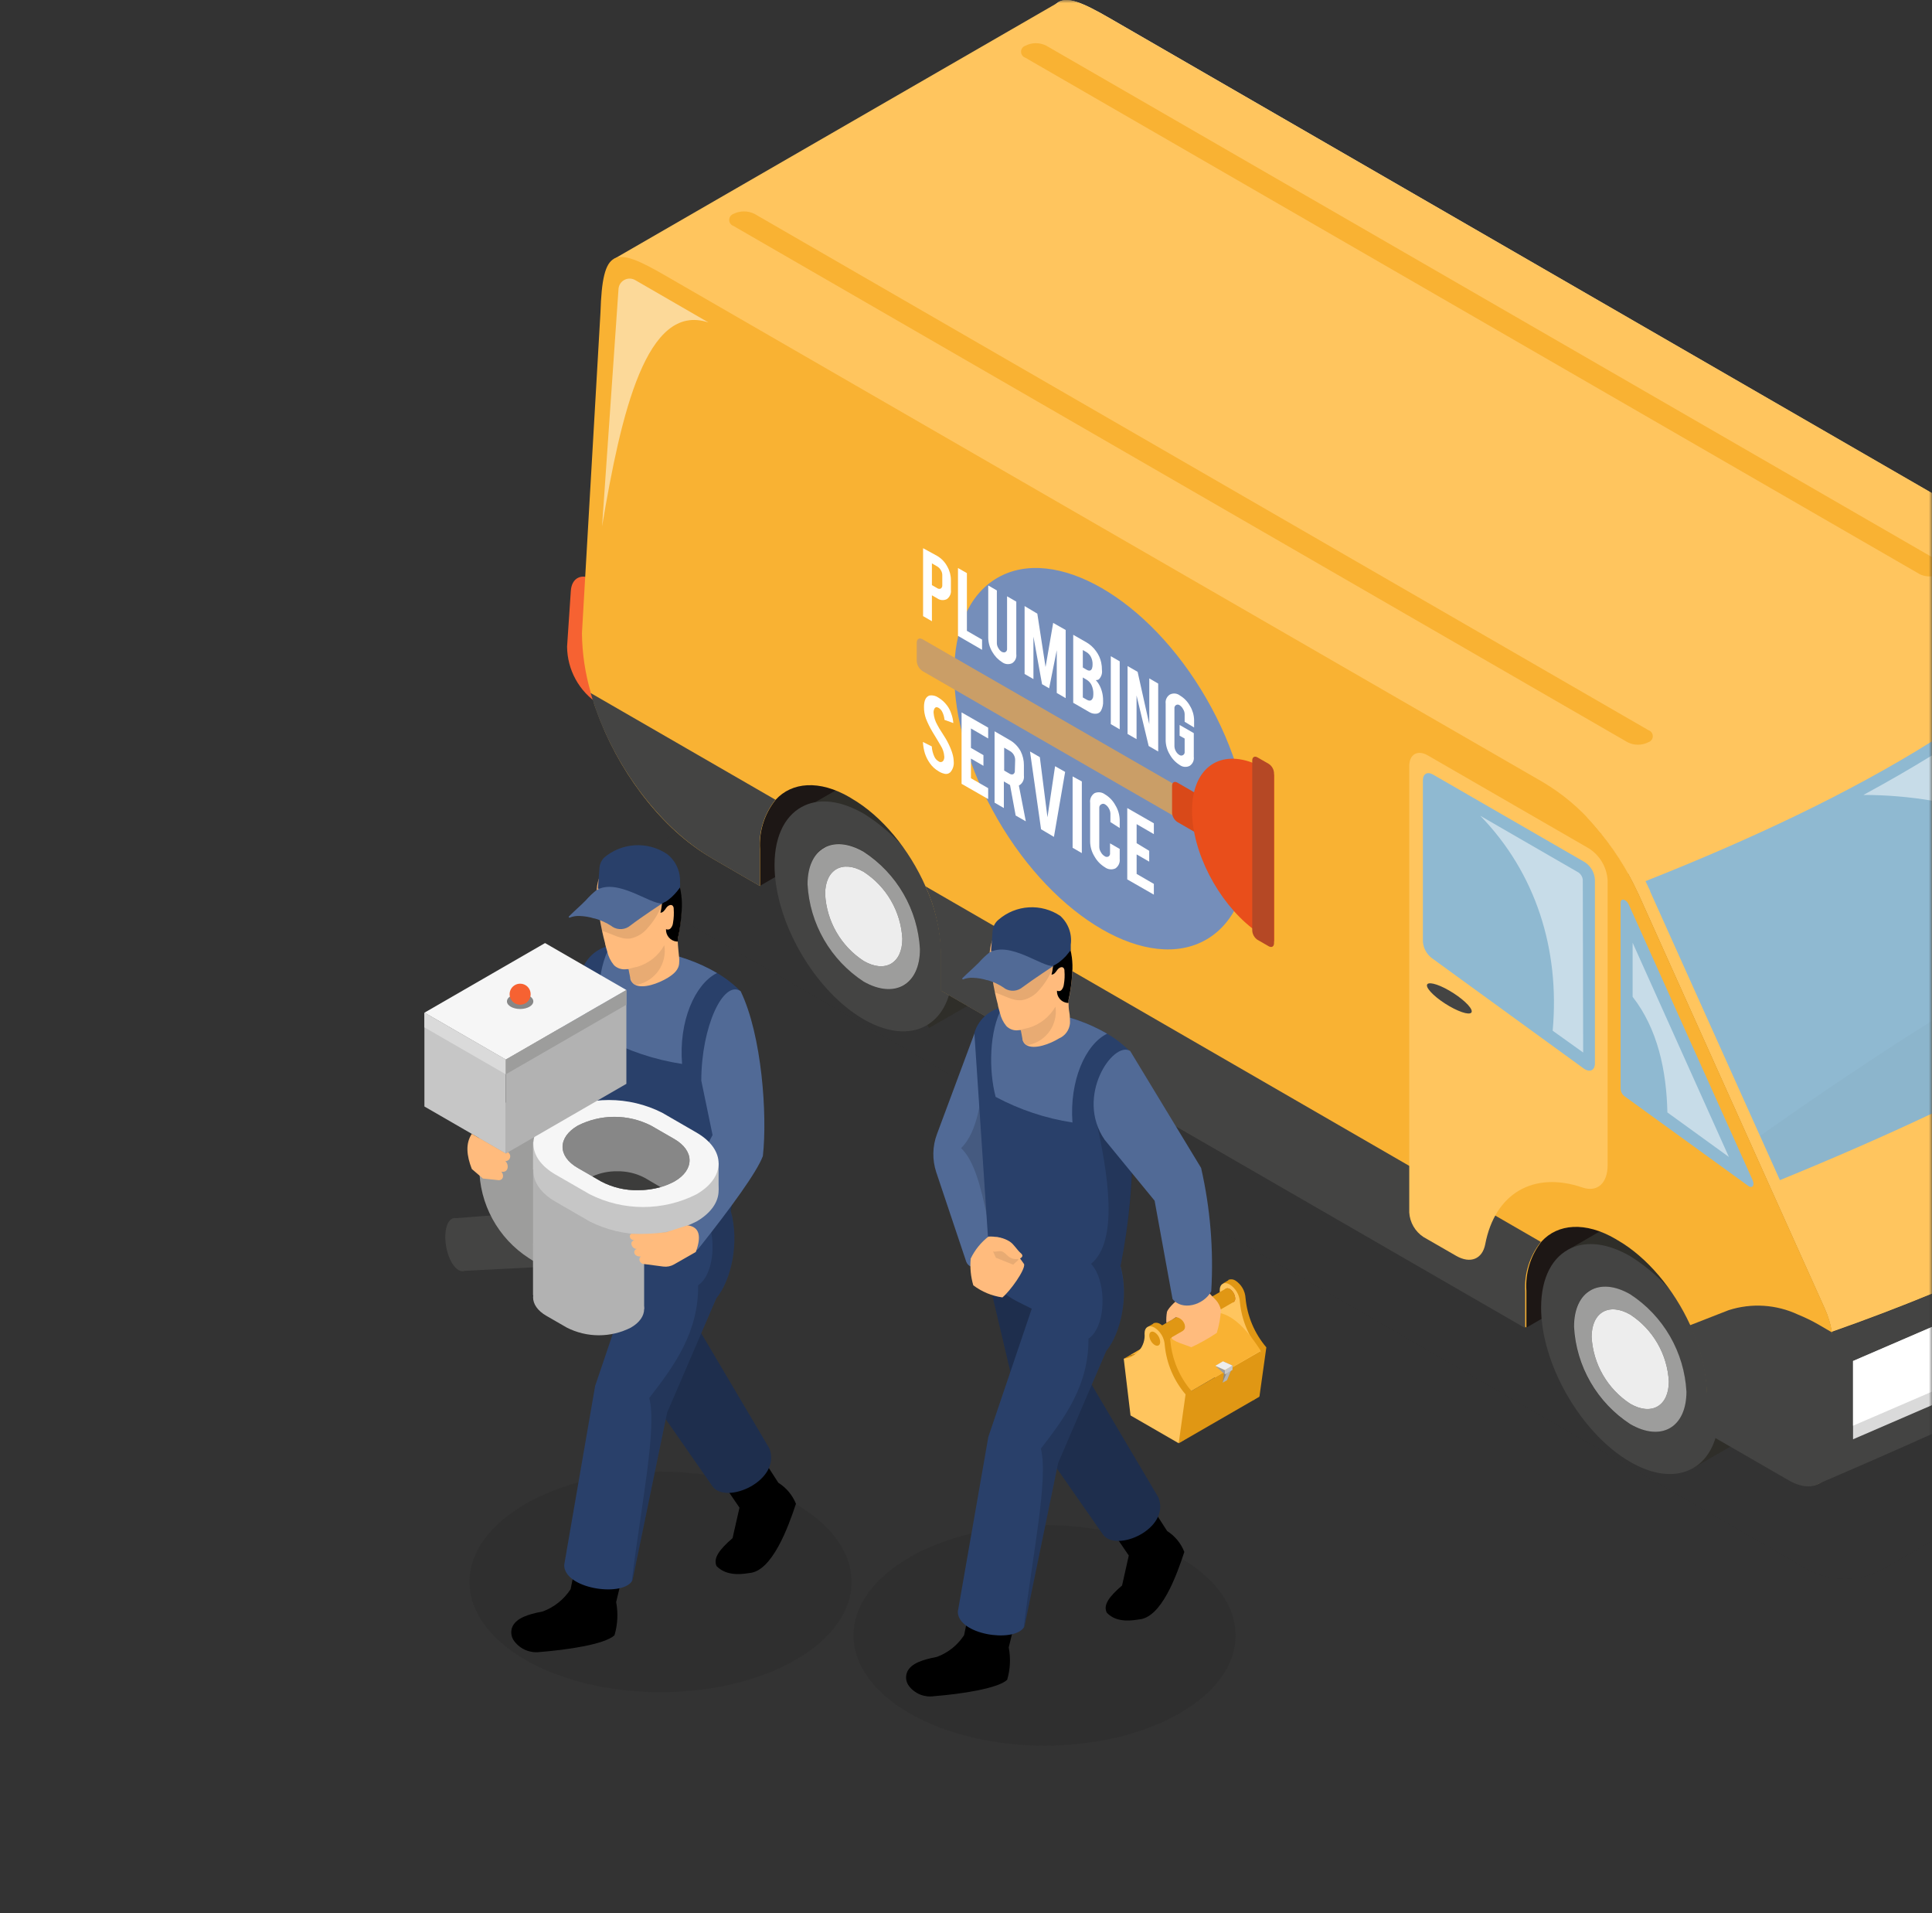 <svg width="305" height="302" viewBox="0 0 305 302" fill="none" xmlns="http://www.w3.org/2000/svg">
<rect x="0" y="0" width="305" height="302" fill="#333333" stroke="none"/>
<mask id="mask0_1864_4" style="mask-type:alpha" maskUnits="userSpaceOnUse" x="0" y="0" width="305" height="302">
<rect width="305" height="302" rx="5" fill="#F9F9F9"/>
</mask>
<g mask="url(#mask0_1864_4)">
<g opacity="0.15">
<path opacity="0.15" d="M95.323 138.084L285.027 247.573C286.918 248.666 289.064 249.242 291.248 249.242C293.432 249.242 295.577 248.666 297.468 247.573L305 243.23V139.396L199.024 78.214L95.323 138.084Z" fill="#1D1D1B"/>
</g>
<path opacity="0.15" d="M164.902 275.535C181.561 275.535 195.066 267.74 195.066 258.125C195.066 248.51 181.561 240.715 164.902 240.715C148.243 240.715 134.739 248.51 134.739 258.125C134.739 267.74 148.243 275.535 164.902 275.535Z" fill="#1D1D1B"/>
<path opacity="0.15" d="M104.274 267.101C120.933 267.101 134.438 259.306 134.438 249.691C134.438 240.076 120.933 232.281 104.274 232.281C87.615 232.281 74.111 240.076 74.111 249.691C74.111 259.306 87.615 267.101 104.274 267.101Z" fill="#1D1D1B"/>
<path d="M91.785 153.425L85.697 169.788C84.958 171.756 84.92 173.919 85.589 175.912L90.402 190.471C91.424 193.106 97.368 189.532 96.418 186.332L93.314 173.542L96.466 163.435L91.785 153.425Z" fill="#516A96"/>
<path opacity="0.15" d="M93.722 183.071C92.748 178.487 91.677 174.131 89.535 172.098C92.206 169.451 92.976 164.157 93.145 158.069L93.722 183.071Z" fill="black"/>
<path d="M113.755 233.592L116.739 237.972L115.644 242.785C113.527 244.613 112.564 245.973 113.118 247.188C114.405 248.5 116.246 248.644 118.267 248.295C121.877 248.055 124.428 241.076 125.655 237.358C125.102 235.986 124.129 234.823 122.875 234.038L119.831 229.333L113.755 233.592Z" fill="black"/>
<path d="M91.28 245.011L90.077 250.846C89.024 252.459 87.48 253.691 85.673 254.359C83.267 254.816 81.607 255.394 80.933 256.669C80.748 257.056 80.675 257.487 80.724 257.912C80.773 258.338 80.941 258.741 81.21 259.076C81.668 259.681 82.277 260.155 82.976 260.45C83.674 260.746 84.439 260.853 85.192 260.76C89.547 260.411 95.467 259.557 97.007 258.113C97.513 256.415 97.603 254.62 97.272 252.879L98.752 246.695L91.28 245.011Z" fill="black"/>
<path d="M94.204 194.08L99.257 215.629L112.492 234.627C114.658 237.563 123.417 233.701 121.456 228.611L110.062 209.36L105.478 188.185L94.12 184.876L94.204 194.08Z" fill="#1E2E4D"/>
<path d="M113.082 204.921L105.309 222.968L99.847 249.438C99.814 249.506 99.774 249.571 99.727 249.631C97.958 252.097 89.066 250.725 89.066 247.032L93.951 218.757L100.99 198.002C97.561 196.27 94.517 195.319 94.204 190.446L110.832 191.048L115.38 191.216C116.739 196.149 115.464 201.997 113.082 204.921Z" fill="#29406A"/>
<path d="M117.305 169.656C117.431 176.925 116.769 184.186 115.332 191.313C114.015 191.622 112.681 191.855 111.337 192.011C105.57 192.709 99.721 192.21 94.156 190.543L91.785 153.425C92.079 152.391 92.651 151.458 93.438 150.726C94.225 149.994 95.197 149.492 96.249 149.274C97.556 149.021 98.9 149.021 100.208 149.274C102.325 149.645 104.418 150.143 106.476 150.766C107.15 150.958 107.812 151.175 108.449 151.404C110.096 151.974 111.684 152.703 113.19 153.581C114.549 154.368 115.796 155.336 116.896 156.457C117.208 161.137 117.305 165.517 117.305 169.656Z" fill="#29406A"/>
<path d="M107.679 167.935C103.331 167.267 99.128 165.863 95.251 163.784C94.047 159.417 94.204 153.076 96.309 149.346C97.617 149.093 98.96 149.093 100.268 149.346C102.364 149.696 104.437 150.17 106.476 150.766L108.449 151.403C110.096 151.974 111.684 152.703 113.19 153.581C109.677 155.338 107.126 161.245 107.679 167.935Z" fill="#516A96"/>
<path d="M106.993 148.155C106.993 148.227 106.993 148.384 106.993 148.6C106.993 148.817 107.053 149.515 107.102 150.044C107.15 150.573 107.186 150.934 107.222 151.247C107.258 151.56 107.222 151.801 107.222 151.909C107.222 153.112 106.247 153.81 105.453 154.315C103.973 155.23 101.483 156.144 100.183 155.41L100.027 155.302L99.883 155.169L99.798 155.073C99.798 155.073 99.726 154.965 99.69 154.929C99.654 154.893 99.69 154.929 99.69 154.929C99.614 154.819 99.557 154.697 99.522 154.568C99.522 154.291 99.281 153.365 99.233 152.968H98.98C98.665 153.022 98.341 153.013 98.029 152.94C97.717 152.868 97.423 152.734 97.163 152.547C97.063 152.472 96.97 152.387 96.887 152.294C96.391 151.683 96.041 150.967 95.864 150.2C95.744 149.791 95.623 149.406 95.527 148.997C95.52 148.97 95.52 148.941 95.527 148.913C95.347 148.239 95.178 147.565 95.034 146.88C94.703 145.339 94.461 143.78 94.312 142.211C93.982 140.561 94.273 138.847 95.13 137.399L95.383 137.122C96.098 136.46 96.942 135.952 97.861 135.63C98.856 135.166 99.94 134.926 101.038 134.926C102.135 134.926 103.219 135.166 104.214 135.63C105.458 136.377 106.403 137.534 106.885 138.903C107.452 140.494 107.678 142.187 107.547 143.872C107.481 145.312 107.296 146.745 106.993 148.155Z" fill="#FFBB7D"/>
<path opacity="0.1" d="M99.257 152.92C99.257 153.28 99.522 154.243 99.558 154.52C99.663 154.901 99.914 155.225 100.256 155.422C100.396 155.434 100.537 155.434 100.677 155.422C102.035 155.104 103.224 154.288 104.01 153.136C104.789 151.978 105.099 150.567 104.876 149.19C103.962 150.833 102.442 152.055 100.641 152.595C100.136 152.691 99.751 152.787 99.257 152.92Z" fill="#1D1D1B"/>
<path d="M96.177 137.074C96.144 137.224 96.142 137.379 96.172 137.529C96.203 137.68 96.264 137.822 96.352 137.948C96.44 138.073 96.554 138.179 96.685 138.259C96.817 138.338 96.963 138.389 97.115 138.409C97.739 138.459 98.359 138.28 98.86 137.904C99.345 137.518 99.884 137.206 100.46 136.977C101.253 136.831 102.072 136.981 102.76 137.401C103.448 137.821 103.957 138.48 104.19 139.251C104.625 140.823 104.65 142.48 104.262 144.064C104.671 144.064 104.936 143.655 105.164 143.318C105.393 142.981 105.886 142.668 106.187 142.957C106.247 143.026 106.293 143.106 106.322 143.193C106.351 143.28 106.363 143.371 106.356 143.462C106.41 144.198 106.374 144.938 106.247 145.664C106.22 145.959 106.107 146.239 105.922 146.47C105.835 146.589 105.709 146.673 105.565 146.706C105.421 146.739 105.271 146.72 105.14 146.651C105.116 147.126 105.272 147.592 105.578 147.956C105.884 148.32 106.317 148.555 106.789 148.612C106.86 148.624 106.934 148.624 107.005 148.612C107.005 148.396 107.005 148.239 107.005 148.167C107.336 146.711 107.541 145.23 107.619 143.739C107.75 142.055 107.524 140.362 106.957 138.77C106.475 137.398 105.525 136.24 104.274 135.497C103.281 135.037 102.199 134.798 101.104 134.798C100.009 134.798 98.927 135.037 97.933 135.497C96.89 135.851 95.951 136.459 95.202 137.266C95.33 137.146 95.49 137.064 95.662 137.03C95.834 136.996 96.013 137.011 96.177 137.074Z" fill="black"/>
<path opacity="0.15" d="M115.38 191.277C116.739 196.15 115.464 201.997 113.082 204.921L105.309 222.968L99.847 249.438C99.814 249.507 99.773 249.571 99.726 249.631C101.218 237.515 103.745 225.411 102.494 220.658C106.572 215.412 110.266 210.263 110.218 202.863C112.769 201.155 113.178 195.259 111.421 191.914C111.265 191.608 111.08 191.318 110.868 191.048L110.615 190.747C115.115 187.005 113.37 176.057 111.337 167.165L117.353 169.571C117.482 176.857 116.821 184.134 115.38 191.277Z" fill="black"/>
<path d="M94.023 186.404C92.795 187.365 91.81 188.601 91.148 190.013C91.018 191.475 91.16 192.948 91.569 194.357C92.948 195.399 94.572 196.07 96.285 196.306C97.488 195.307 100.003 191.866 99.799 190.928L97.188 187.318C96.254 186.691 95.148 186.371 94.023 186.404Z" fill="#FFBB7D"/>
<path opacity="0.1" d="M94.553 188.305L95.227 189.821L98.03 190.952L98.908 190.134L97.777 189.039L94.553 188.305Z" fill="#1D1D1B"/>
<path d="M94.781 186.632C95.111 186.471 95.489 186.441 95.84 186.548C96.414 186.667 96.963 186.882 97.464 187.186C98.234 187.715 98.523 188.389 99.317 189.135C99.373 189.178 99.419 189.232 99.453 189.295C99.486 189.357 99.505 189.426 99.51 189.496C99.51 189.749 99.233 189.929 98.968 189.989C98.686 190.056 98.393 190.061 98.109 190.005C97.825 189.949 97.556 189.833 97.32 189.664C96.899 189.352 96.598 188.858 96.117 188.774C95.635 188.69 94.913 189.027 94.577 188.702C94.482 188.6 94.411 188.477 94.369 188.344C94.328 188.211 94.316 188.07 94.336 187.932C94.298 187.695 94.318 187.453 94.396 187.226C94.473 187 94.606 186.796 94.781 186.632Z" fill="#FFBB7D"/>
<path opacity="0.1" d="M105.032 140.719C104.689 142.851 103.731 144.837 102.277 146.434C101.59 147.304 100.619 147.904 99.534 148.131C97.97 148.347 96.538 147.325 95.022 146.928C94.691 145.387 94.45 143.828 94.3 142.259C93.97 140.609 94.261 138.895 95.118 137.447L95.371 137.17C98.668 138.18 101.868 139.408 105.032 140.719Z" fill="black"/>
<path d="M107.354 139.143C107.372 139.428 107.372 139.713 107.354 139.997C107.351 140.021 107.351 140.046 107.354 140.07L107.198 140.286C106.998 140.564 106.781 140.829 106.548 141.08C106.216 141.447 105.85 141.782 105.453 142.079C105.322 142.178 105.185 142.27 105.044 142.356H104.972L104.792 142.464L104.647 142.548C104.522 142.627 104.389 142.691 104.25 142.741C104.125 142.808 103.997 142.868 103.865 142.921L103.661 143.005L103.456 143.078C103.425 143.088 103.391 143.088 103.36 143.078L103.143 143.15L102.915 143.21H102.782L102.229 143.33H102.121H101.772C101.002 142.837 100.256 142.404 99.522 142.019C98.125 141.255 96.626 140.695 95.07 140.358L94.384 140.262L94.541 138.337L94.637 137.014C94.679 136.401 94.935 135.822 95.359 135.377C96.722 134.214 98.427 133.527 100.215 133.418C102.004 133.31 103.779 133.786 105.273 134.776C105.942 135.286 106.48 135.948 106.842 136.708C107.204 137.467 107.38 138.302 107.354 139.143Z" fill="#29406A"/>
<path d="M104.539 142.596C104.539 142.596 101.194 144.798 99.534 146.073C99.145 146.407 98.66 146.608 98.15 146.647C97.639 146.686 97.129 146.561 96.694 146.29L96.538 146.17C95.718 145.636 94.821 145.23 93.879 144.967H93.795C93.073 144.742 92.324 144.613 91.569 144.582C91.003 144.545 90.435 144.635 89.909 144.846C89.812 144.846 89.74 144.726 89.812 144.654C90.378 144.064 91.978 142.644 92.483 142.103C92.982 141.539 93.525 141.015 94.108 140.539C97.404 138.481 102.698 142.813 104.539 142.596Z" fill="#516A96"/>
<path d="M110.712 170.57L112.492 179.161L104.287 194.633C105.779 196.595 108.895 198.676 110.302 197.04C115.488 190.519 119.543 184.912 120.433 182.469C121.155 176.044 120.289 163.399 116.92 156.445C114.189 154.628 110.712 162.076 110.712 170.57Z" fill="#516A96"/>
<path d="M74.484 197.653C74.484 199.879 73.545 201.131 72.39 200.469C71.235 199.807 70.297 197.461 70.297 195.247C70.297 193.033 71.235 191.77 72.39 192.432C73.545 193.093 74.484 195.44 74.484 197.653Z" fill="#444443"/>
<path d="M84.843 200L73.1 200.601L71.705 192.299L83.772 191.349L84.843 200Z" fill="#444443"/>
<path d="M85.733 200.036L83.484 198.58C81.084 197.032 79.11 194.907 77.744 192.4C76.377 189.892 75.662 187.082 75.663 184.226V174.035H86.251L85.733 200.036Z" fill="#9D9D9C"/>
<path d="M99.594 195.404C102.385 197.016 102.385 199.627 99.594 201.239C98.028 202.034 96.297 202.448 94.541 202.448C92.784 202.448 91.053 202.034 89.487 201.239L86.251 199.374C83.459 197.762 83.459 195.139 86.251 193.527C87.817 192.732 89.548 192.318 91.304 192.318C93.06 192.318 94.791 192.732 96.357 193.527L99.594 195.404Z" fill="#B2B2B2"/>
<path d="M99.594 203.718C102.385 205.33 102.385 207.941 99.594 209.553C98.028 210.348 96.297 210.762 94.541 210.762C92.784 210.762 91.053 210.348 89.487 209.553L86.251 207.688C83.459 206.076 83.459 203.465 86.251 201.853C87.817 201.058 89.548 200.644 91.304 200.644C93.06 200.644 94.791 201.058 96.357 201.853L99.594 203.718Z" fill="#B2B2B2"/>
<path d="M110.711 192.324L84.157 184.515V196.45L101.002 200.06C103.195 196.39 106.645 193.641 110.711 192.324Z" fill="#B2B2B2"/>
<path d="M109.953 183.059C114.609 185.742 114.609 190.11 109.953 192.805C107.342 194.125 104.457 194.813 101.531 194.813C98.605 194.813 95.72 194.125 93.109 192.805L87.694 189.676C83.038 186.993 83.038 182.626 87.694 179.931C90.305 178.61 93.191 177.922 96.117 177.922C99.043 177.922 101.928 178.61 104.539 179.931L109.953 183.059Z" fill="#C6C6C6"/>
<path d="M113.443 187.86L84.145 184.575V180.219L113.443 183.564V187.86Z" fill="#C6C6C6"/>
<path d="M109.953 178.764C114.609 181.459 114.609 185.814 109.953 188.509C107.342 189.83 104.457 190.518 101.531 190.518C98.605 190.518 95.72 189.83 93.109 188.509L87.694 185.393C83.038 182.698 83.038 178.33 87.694 175.635C90.305 174.315 93.191 173.627 96.117 173.627C99.043 173.627 101.928 174.315 104.539 175.635L109.953 178.764Z" fill="#F6F6F6"/>
<path d="M106.476 179.798C109.664 181.651 109.664 184.611 106.476 186.488C104.682 187.396 102.7 187.869 100.689 187.869C98.678 187.869 96.695 187.396 94.901 186.488L91.196 184.346C88.007 182.505 88.007 179.534 91.196 177.669C92.988 176.755 94.971 176.279 96.983 176.279C98.995 176.279 100.978 176.755 102.77 177.669L106.476 179.798Z" fill="#878787"/>
<path d="M106.476 186.476C105.796 186.861 105.073 187.164 104.322 187.378C103.147 187.703 101.932 187.865 100.713 187.86C98.697 187.9 96.705 187.424 94.925 186.476L93.554 185.682L91.22 184.346C88.019 182.506 88.019 179.534 91.22 177.669C93.013 176.759 94.996 176.285 97.007 176.285C99.018 176.285 101.001 176.759 102.794 177.669L106.476 179.798C109.64 181.651 109.64 184.707 106.476 186.476Z" fill="#878787"/>
<path d="M104.286 187.378C103.111 187.703 101.896 187.864 100.677 187.86C98.661 187.9 96.669 187.424 94.89 186.476L93.518 185.682C94.747 185.13 96.082 184.855 97.428 184.876C98.944 184.847 100.443 185.203 101.784 185.911L104.286 187.378Z" fill="#3C3C3B"/>
<path d="M101.688 206.629L84.145 204.439V196.45H101.688V206.629Z" fill="#B2B2B2"/>
<path d="M79.85 182.072L67 174.649V159.838L79.85 167.249V182.072Z" fill="#C6C6C6"/>
<path d="M98.884 171.075L79.85 182.072V167.249L98.884 156.264V171.075Z" fill="#B2B2B2"/>
<path d="M98.884 156.264L79.85 167.249L67.012 159.838L86.046 148.853L98.884 156.264Z" fill="#F6F6F6"/>
<path d="M79.85 169.571L67 162.16V159.838L79.85 167.249V169.571Z" fill="#DADADA"/>
<path d="M98.884 158.587L79.85 169.572V167.249L98.884 156.264V158.587Z" fill="#9D9D9C"/>
<path d="M82.112 159.26C83.261 159.26 84.193 158.722 84.193 158.057C84.193 157.393 83.261 156.854 82.112 156.854C80.962 156.854 80.03 157.393 80.03 158.057C80.03 158.722 80.962 159.26 82.112 159.26Z" fill="#878787"/>
<path d="M83.772 156.926C83.772 157.255 83.675 157.576 83.493 157.849C83.31 158.122 83.051 158.334 82.747 158.46C82.444 158.586 82.11 158.619 81.788 158.555C81.466 158.491 81.17 158.332 80.938 158.1C80.706 157.868 80.548 157.572 80.484 157.25C80.419 156.928 80.452 156.594 80.578 156.291C80.704 155.987 80.916 155.728 81.19 155.546C81.463 155.363 81.784 155.266 82.112 155.266C82.331 155.264 82.547 155.306 82.749 155.389C82.951 155.472 83.135 155.594 83.29 155.749C83.444 155.903 83.566 156.087 83.649 156.289C83.732 156.491 83.774 156.708 83.772 156.926Z" fill="#F66232"/>
<path d="M109.845 197.617L106.404 199.579C105.891 199.874 105.295 199.993 104.708 199.915L101.772 199.53C100.966 199.53 100.689 198.64 101.194 198.327C99.991 198.411 99.835 197.293 100.569 197.124C99.835 197.232 99.209 195.981 100.148 195.764C99.594 195.764 99.137 195.139 99.642 194.742C101.491 194.818 103.343 194.733 105.177 194.489L108.546 193.406C110.543 193.671 110.699 195.283 109.845 197.617Z" fill="#FFBB7D"/>
<path d="M74.484 178.968C73.461 180.496 73.665 182.409 74.484 184.515L76.24 186.019L78.755 186.284C79.369 186.284 79.669 185.61 79.152 184.936C80.355 185.153 80.355 183.733 79.766 183.276C79.931 183.281 80.094 183.232 80.23 183.135C80.365 183.039 80.464 182.901 80.513 182.743C80.563 182.584 80.558 182.414 80.502 182.258C80.445 182.102 80.338 181.969 80.199 181.88L79.85 182.072L74.484 178.968Z" fill="#FFBB7D"/>
<path d="M147.925 123.682L119.952 139.829V120.518L147.925 104.371V123.682Z" fill="#1D1715"/>
<path d="M268.809 193.467L240.835 209.625V190.314L268.809 174.156V193.467Z" fill="#1D1715"/>
<path d="M253.264 200.685C253.264 208.494 258.076 217.771 264.393 222.992C265.313 223.745 266.291 224.425 267.317 225.026C271.528 227.432 275.294 227.432 277.869 225.579C280.046 223.979 281.37 221.019 281.37 216.916C281.2 212.021 279.784 207.25 277.255 203.056C274.885 198.773 271.465 195.162 267.317 192.564C263.767 190.519 260.531 190.158 258.052 191.265C255.105 192.54 253.264 195.825 253.264 200.685Z" fill="#2F2E29"/>
<path d="M257.376 191.586L247.435 197.325L267.293 231.721L277.234 225.982L257.376 191.586Z" fill="#2F2E29"/>
<path d="M267.919 231.318C270.096 229.718 271.42 226.746 271.42 222.643C271.252 217.744 269.836 212.969 267.305 208.771C264.935 204.488 261.515 200.878 257.367 198.279C253.817 196.234 250.581 195.873 248.102 196.98C245.167 198.255 243.29 201.54 243.29 206.401C243.29 214.209 248.102 223.474 254.431 228.707C255.345 229.463 256.319 230.143 257.343 230.741C261.578 233.195 265.296 233.219 267.919 231.318ZM248.451 209.409C248.451 203.754 252.434 201.468 257.331 204.295C259.912 205.979 262.06 208.248 263.601 210.917C265.141 213.587 266.031 216.582 266.198 219.66C266.198 225.315 262.228 227.613 257.331 224.785C254.745 223.101 252.594 220.831 251.051 218.159C249.508 215.488 248.617 212.489 248.451 209.409Z" fill="#444443"/>
<path d="M266.234 219.66C266.067 216.582 265.177 213.587 263.636 210.917C262.096 208.248 259.948 205.979 257.366 204.295C252.469 201.468 248.487 203.754 248.487 209.409C248.653 212.489 249.544 215.488 251.087 218.159C252.63 220.831 254.781 223.101 257.366 224.785C262.263 227.613 266.234 225.315 266.234 219.66ZM251.266 211.021C251.266 207.135 253.997 205.558 257.366 207.496C259.138 208.653 260.612 210.212 261.669 212.045C262.727 213.878 263.339 215.934 263.454 218.047C263.454 221.934 260.723 223.51 257.366 221.573C255.592 220.417 254.115 218.859 253.055 217.026C251.995 215.193 251.382 213.135 251.266 211.021Z" fill="#9D9D9C"/>
<path d="M263.454 218.047C263.338 215.934 262.727 213.878 261.669 212.045C260.612 210.212 259.138 208.653 257.366 207.496C253.997 205.558 251.266 207.135 251.266 211.021C251.382 213.135 251.995 215.193 253.055 217.026C254.115 218.859 255.592 220.417 257.366 221.573C260.723 223.51 263.454 221.934 263.454 218.047Z" fill="#EDEDED"/>
<path d="M132.236 130.793C132.236 138.602 137.049 147.878 143.378 153.1C144.288 153.863 145.263 154.547 146.289 155.145C150.501 157.552 154.266 157.552 156.841 155.699C159.019 154.099 160.342 151.127 160.342 147.024C160.176 142.132 158.76 137.364 156.228 133.175C153.866 128.886 150.444 125.274 146.289 122.684C142.68 120.638 139.503 120.277 137.025 121.384C134.149 122.66 132.236 125.932 132.236 130.793Z" fill="#2F2E29"/>
<path d="M136.803 121.96L126.816 127.699L146.675 162.252L156.661 156.513L136.803 121.96Z" fill="#2F2E29"/>
<path d="M146.903 161.438C149.08 159.838 150.404 156.866 150.404 152.763C150.238 147.871 148.821 143.103 146.289 138.914C143.927 134.625 140.506 131.013 136.351 128.423C132.741 126.365 129.565 126.016 127.086 127.111C124.163 128.399 122.274 131.671 122.274 136.532C122.274 144.341 127.086 153.617 133.415 158.839C134.329 159.598 135.303 160.282 136.327 160.884C140.562 163.315 144.328 163.339 146.903 161.438ZM127.483 139.528C127.483 133.873 131.454 131.575 136.351 134.403C138.94 136.091 141.094 138.367 142.637 141.045C144.18 143.723 145.069 146.728 145.23 149.815C145.23 155.482 141.248 157.768 136.351 154.941C133.763 153.252 131.611 150.976 130.07 148.297C128.529 145.619 127.643 142.614 127.483 139.528Z" fill="#444443"/>
<path d="M145.231 149.815C145.062 146.737 144.17 143.741 142.627 141.072C141.084 138.403 138.934 136.134 136.351 134.451C131.454 131.623 127.484 133.921 127.484 139.576C127.651 142.654 128.54 145.649 130.081 148.319C131.622 150.988 133.77 153.257 136.351 154.941C141.248 157.72 145.231 155.434 145.231 149.815ZM130.263 141.128C130.263 137.242 132.982 135.678 136.351 137.615C138.127 138.77 139.605 140.327 140.665 142.161C141.725 143.994 142.337 146.052 142.451 148.167C142.451 152.053 139.72 153.629 136.351 151.68C134.577 150.525 133.101 148.967 132.043 147.134C130.985 145.3 130.375 143.242 130.263 141.128Z" fill="#9D9D9C"/>
<path d="M142.451 148.167C142.337 146.052 141.725 143.994 140.665 142.161C139.605 140.327 138.127 138.77 136.351 137.615C132.982 135.678 130.263 137.242 130.263 141.129C130.375 143.243 130.985 145.3 132.043 147.134C133.101 148.968 134.577 150.525 136.351 151.68C139.72 153.629 142.451 152.053 142.451 148.167Z" fill="#EDEDED"/>
<path d="M175.25 2.908C170.882 0.381 168.343 -0.702 166.827 0.501C165.624 1.512 165.143 4.111 164.987 8.803L162.58 50.469C161.377 50.337 160.427 51.167 160.318 52.743L159.741 61.514C159.759 63.132 160.135 64.725 160.84 66.181C161.545 67.637 162.562 68.919 163.819 69.937C163.916 70.273 164.024 70.598 164.132 70.935L164.229 71.248C165.324 74.306 166.718 77.248 168.392 80.031C169.005 81.066 169.655 82.077 170.341 83.051C173.527 87.811 177.705 91.825 182.589 94.818L185.597 96.563L188.316 98.127L190.217 99.222V93.471C190.217 93.194 190.217 92.929 190.217 92.689C190.184 90.139 191.034 87.656 192.624 85.662C195.174 82.835 199.47 82.474 204.33 85.289L204.607 85.458C209.42 88.249 213.763 93.555 216.302 99.342C217.709 102.445 218.525 105.782 218.708 109.184C218.708 109.449 218.708 109.714 218.708 109.99V115.79L223.99 118.858L252.024 135.028L256.837 137.784L304.904 165.457V77.817L175.25 2.908Z" fill="#FDE7C5"/>
<path d="M166.887 0.489L96.851 40.916L170.377 83.099L190.217 94.469L218.84 110.893L250.64 129.133L251.675 130.264C253.679 132.585 255.441 135.104 256.933 137.784C257.571 138.902 258.136 140.058 258.69 141.237L283.836 197.172L288.047 206.533C288.583 207.709 288.959 208.951 289.166 210.227C294.58 208.326 299.854 206.32 304.988 204.211V77.817L175.249 2.908C170.882 0.381 168.343 -0.714 166.887 0.489Z" fill="#FFC55E"/>
<path d="M94.505 111.133L96.995 112.577V93.398L93.722 91.51C91.822 90.415 90.245 91.185 90.113 93.29L89.523 102.061C89.538 103.868 90.001 105.642 90.87 107.225C91.74 108.809 92.988 110.151 94.505 111.133Z" fill="#F66232"/>
<path d="M104.984 43.467L243.638 123.49C246.684 125.307 249.415 127.607 251.723 130.3C254.58 133.59 256.943 137.278 258.738 141.249L283.884 197.184L288.095 206.545C288.631 207.721 289.007 208.963 289.214 210.239C289.301 210.768 289.341 211.303 289.335 211.839V229.574C289.335 229.851 289.335 230.127 289.335 230.38C289.335 230.633 289.262 230.873 289.226 231.102C289.19 231.33 289.166 231.342 289.142 231.439C289.049 231.86 288.895 232.265 288.685 232.642C288.55 232.905 288.38 233.148 288.18 233.364C287.942 233.644 287.657 233.881 287.337 234.062C286.932 234.287 286.487 234.431 286.026 234.483C285.834 234.501 285.64 234.501 285.448 234.483C285.133 234.482 284.818 234.445 284.51 234.374L284.185 234.29C283.578 234.117 282.995 233.867 282.453 233.544L269.518 226.073V220.273C269.433 216.591 268.589 212.966 267.04 209.625C266.968 209.445 266.883 209.264 266.799 209.084C264.236 203.513 260.061 198.448 255.345 195.741L255.068 195.572C250.256 192.757 245.924 193.166 243.373 195.945C241.63 198.159 240.773 200.942 240.967 203.754V209.553L148.587 156.361V150.561C148.502 146.875 147.658 143.247 146.109 139.901C143.558 134.126 139.275 128.82 134.414 126.017L134.149 125.848C129.336 123.045 125.005 123.442 122.454 126.233C120.691 128.436 119.808 131.214 119.976 134.03V139.841L118.075 138.746L112.612 135.582L111.53 134.932C103.937 130.216 97.404 121.336 94.156 112.072C94.107 111.985 94.071 111.892 94.047 111.795C93.915 111.434 93.795 111.085 93.698 110.724C93.698 110.64 93.698 110.568 93.614 110.484C93.494 110.111 93.386 109.738 93.277 109.365C92.378 106.304 91.904 103.134 91.87 99.944L92.387 91.004L94.793 49.326C95.118 39.051 96.959 38.822 104.984 43.467Z" fill="#F9B233"/>
<path d="M257.138 142.789L276.689 186.296C277.038 187.09 276.629 187.643 276.015 187.198L256.464 173.037C256.276 172.896 256.122 172.715 256.014 172.506C255.905 172.298 255.845 172.068 255.838 171.833V142.512C255.838 141.706 256.728 141.898 257.138 142.789Z" fill="#8FB9D1"/>
<path opacity="0.5" d="M257.739 148.805V157.335C261.674 162.388 263.081 168.922 263.226 175.587L272.935 182.614L257.739 148.805Z" fill="white"/>
<path d="M289.166 210.287L287.109 209.084C286.059 208.482 284.97 207.951 283.848 207.495C280.417 205.89 276.507 205.641 272.9 206.798L266.739 209.204L266.992 209.745C268.532 213.089 269.372 216.713 269.458 220.393V226.205L282.393 233.664C284.306 234.771 286.002 234.868 287.277 234.146C288.553 233.424 289.299 231.884 289.299 229.682V211.887C289.301 211.351 289.256 210.815 289.166 210.287Z" fill="#444443"/>
<path d="M289.178 210.287L287.277 234.11C293.438 231.463 299.309 228.9 305 226.337V204.235C299.891 206.353 294.617 208.37 289.178 210.287Z" fill="#444443"/>
<path d="M122.418 126.233L115.584 122.287L93.241 109.389C96.249 119.941 103.769 130.504 112.576 135.582L118.039 138.746L119.94 139.841V134.03C119.779 131.214 120.661 128.439 122.418 126.233Z" fill="#444443"/>
<path d="M146.109 139.901C147.627 143.25 148.446 146.873 148.515 150.549V156.36L240.775 209.625V203.826C240.605 201.009 241.488 198.23 243.253 196.029L146.109 139.901Z" fill="#444443"/>
<path d="M222.474 191.373C222.52 192.148 222.747 192.902 223.135 193.575C223.524 194.247 224.064 194.82 224.712 195.247L229.874 198.219C232.148 199.531 234.025 198.712 234.47 196.39C236.01 188.341 242.098 184.804 249.823 187.439C252.229 188.245 253.793 186.693 253.793 183.925V138.987C253.738 137.974 253.445 136.988 252.937 136.11C252.429 135.231 251.72 134.486 250.869 133.933L225.398 119.231C223.786 118.304 222.474 119.062 222.474 120.927V191.373Z" fill="#FFC55E"/>
<path d="M226.216 122.25L250.207 136.099C250.665 136.4 251.045 136.804 251.319 137.278C251.593 137.752 251.752 138.284 251.784 138.83V167.863C251.784 168.958 250.953 169.331 250.003 168.645L226.012 151.211C225.611 150.899 225.281 150.507 225.043 150.059C224.804 149.611 224.663 149.118 224.628 148.612V123.165C224.628 122.142 225.338 121.745 226.216 122.25Z" fill="#8FB9D1"/>
<path opacity="0.5" d="M249.871 138.83C249.812 138.401 249.588 138.012 249.245 137.747L233.7 128.772C242.435 137.784 246.273 149.815 245.118 162.689L249.931 166.13L249.871 138.83Z" fill="white"/>
<path d="M225.266 155.542C225.266 156.216 226.842 157.684 228.803 158.815C230.764 159.946 232.34 160.307 232.34 159.633C232.34 158.959 230.752 157.492 228.803 156.361C226.854 155.23 225.266 154.869 225.266 155.542Z" fill="#444443"/>
<path d="M259.773 139.083C259.977 139.516 260.194 139.961 260.398 140.406L260.495 140.575V140.683L277.844 179.281L280.985 186.272C289.407 182.83 297.42 179.341 304.976 175.768V117.029C291.982 125.162 276.617 132.405 259.773 139.083Z" fill="#8FB9D1"/>
<path opacity="0.5" d="M294.171 125.475C297.8 125.475 301.422 125.777 305 126.377V119.231C301.583 121.336 297.973 123.418 294.171 125.475Z" fill="white"/>
<path d="M115.801 33.757C115.601 33.825 115.428 33.954 115.305 34.126C115.183 34.297 115.117 34.503 115.117 34.714C115.117 34.925 115.183 35.13 115.305 35.302C115.428 35.473 115.601 35.602 115.801 35.67L256.933 117.149C257.443 117.411 258.008 117.548 258.582 117.548C259.155 117.548 259.72 117.411 260.23 117.149C260.431 117.084 260.607 116.957 260.731 116.787C260.855 116.616 260.922 116.41 260.922 116.199C260.922 115.987 260.855 115.782 260.731 115.611C260.607 115.44 260.431 115.313 260.23 115.248L119.11 33.757C118.596 33.502 118.029 33.369 117.455 33.369C116.881 33.369 116.315 33.502 115.801 33.757Z" fill="#F9B233"/>
<path d="M165.179 7.215C164.669 6.953 164.104 6.817 163.531 6.817C162.957 6.817 162.392 6.953 161.882 7.215C161.681 7.28 161.506 7.407 161.381 7.578C161.257 7.748 161.19 7.954 161.19 8.166C161.19 8.377 161.257 8.583 161.381 8.753C161.506 8.924 161.681 9.051 161.882 9.116L303.003 90.595C303.617 90.914 304.313 91.04 305 90.956V87.936L165.179 7.215Z" fill="#F9B233"/>
<g opacity="0.2">
<path opacity="0.2" d="M277.869 179.281L281.009 186.271C289.431 182.83 297.444 179.341 305 175.768V161.125C296.349 166.539 287.217 172.676 277.869 179.281Z" fill="#575756"/>
</g>
<path d="M292.535 214.823V227.18L305 221.789V209.445L292.535 214.823Z" fill="#DADADA"/>
<path d="M292.535 214.823V225.038L305 219.66V209.445L292.535 214.823Z" fill="white"/>
<path opacity="0.5" d="M95.046 83.087L97.645 45.584C97.669 45.289 97.769 45.004 97.933 44.757C98.097 44.51 98.321 44.309 98.584 44.172C98.847 44.035 99.141 43.967 99.437 43.974C99.734 43.981 100.023 44.063 100.28 44.212L111.854 50.902C102.06 47.617 98.054 65.208 95.046 83.087Z" fill="white"/>
<path d="M190.432 148.304C199.535 143.048 199.536 126.004 190.432 110.236C181.329 94.469 166.569 85.947 157.465 91.203C148.361 96.459 148.36 113.503 157.464 129.271C166.568 145.038 181.328 153.56 190.432 148.304Z" fill="#758EBA"/>
<path d="M144.725 101.436V104.323C144.742 104.646 144.835 104.96 144.996 105.24C145.157 105.52 145.381 105.758 145.652 105.936L187.763 130.216V125.174L145.652 100.906C145.134 100.605 144.725 100.846 144.725 101.436Z" fill="#CA9E67"/>
<path d="M190.361 126.125V132.345L185.886 129.758C185.638 129.597 185.432 129.381 185.284 129.126C185.136 128.871 185.049 128.585 185.031 128.291V124.019C185.031 123.478 185.416 123.261 185.886 123.538L190.361 126.125Z" fill="#D94919"/>
<path d="M199.686 121.336C200.184 121.622 200.666 121.935 201.13 122.275V148.612C200.634 148.396 200.152 148.151 199.686 147.878C198.988 147.479 198.32 147.029 197.689 146.531C192.286 142.319 188.184 134.499 188.184 127.966C188.184 121.432 192.286 118.34 197.689 120.374C198.381 120.637 199.049 120.959 199.686 121.336Z" fill="#E94E1B"/>
<path d="M198.531 119.556L200.288 120.566C200.534 120.726 200.74 120.943 200.886 121.198C201.033 121.454 201.116 121.74 201.13 122.034V148.877C201.13 149.406 200.757 149.623 200.288 149.358L198.531 148.347C198.285 148.186 198.081 147.969 197.935 147.714C197.789 147.459 197.704 147.173 197.689 146.88V120.037C197.689 119.495 198.062 119.279 198.531 119.556Z" fill="#B54825"/>
<path d="M149.55 89.428C149.179 88.721 148.616 88.133 147.925 87.731L145.724 86.528V97.249L147.119 98.055V93.964L147.925 94.421C148.145 94.587 148.407 94.689 148.681 94.714C148.955 94.74 149.231 94.688 149.478 94.565C149.705 94.403 149.885 94.182 149.997 93.925C150.109 93.669 150.15 93.387 150.115 93.11V91.57C150.117 90.819 149.922 90.08 149.55 89.428ZM148.756 92.364C148.766 92.464 148.75 92.566 148.71 92.658C148.67 92.751 148.607 92.832 148.527 92.893C148.434 92.935 148.332 92.951 148.23 92.941C148.129 92.93 148.032 92.893 147.95 92.833L147.119 92.352V88.922L147.95 89.404C148.2 89.548 148.405 89.761 148.539 90.017C148.687 90.251 148.762 90.523 148.756 90.799V92.364Z" fill="white"/>
<path d="M152.642 99.571V90.463L151.234 89.656V100.365L155.036 102.567V100.954L152.642 99.571Z" fill="white"/>
<path d="M158.983 94.12V102.398C158.994 102.495 158.978 102.593 158.938 102.682C158.898 102.771 158.834 102.848 158.754 102.904C158.598 103.012 158.417 102.988 158.177 102.904C157.934 102.762 157.738 102.553 157.611 102.302C157.461 102.073 157.378 101.806 157.371 101.532V93.194L156.011 92.412V100.69C156.028 101.467 156.248 102.226 156.649 102.892C157.027 103.558 157.564 104.12 158.213 104.528C158.435 104.692 158.698 104.793 158.973 104.821C159.249 104.848 159.526 104.801 159.777 104.684C160.015 104.534 160.205 104.317 160.322 104.061C160.439 103.804 160.48 103.519 160.439 103.24V94.963L158.983 94.12Z" fill="white"/>
<path d="M166.262 98.319L165.059 105.286L163.76 96.864L161.75 95.66V106.381L163.146 107.187V100.485L164.506 107.993L165.624 108.643L166.828 102.627V109.377L168.235 110.195V99.438L166.262 98.319Z" fill="white"/>
<path d="M174.095 109.822C174.04 109.409 173.935 109.005 173.782 108.619C173.599 108.148 173.329 107.715 172.988 107.343C173.161 107.362 173.336 107.319 173.481 107.223C173.668 107.034 173.809 106.804 173.893 106.551C173.976 106.299 174 106.03 173.962 105.767C173.968 105.363 173.927 104.959 173.842 104.564C173.701 103.914 173.422 103.303 173.024 102.771C172.629 102.213 172.121 101.746 171.532 101.399L169.426 100.196V110.929L172.013 112.421C172.34 112.611 172.72 112.692 173.096 112.649C173.247 112.635 173.392 112.584 173.518 112.5C173.644 112.416 173.747 112.302 173.818 112.168C174.066 111.698 174.178 111.169 174.143 110.64C174.148 110.366 174.132 110.093 174.095 109.822ZM170.942 102.603L171.532 102.94C171.817 103.115 172.05 103.365 172.206 103.661C172.401 104.032 172.496 104.446 172.482 104.865C172.491 105.076 172.462 105.288 172.398 105.49C172.254 105.883 171.965 105.955 171.532 105.707L170.942 105.358V102.603ZM172.518 110.171C172.338 110.628 172.001 110.7 171.532 110.423L170.942 110.086V106.934L171.532 107.283C171.871 107.479 172.143 107.773 172.314 108.125C172.524 108.581 172.623 109.08 172.603 109.581C172.604 109.796 172.576 110.011 172.518 110.219V110.171Z" fill="white"/>
<path d="M175.358 103.577V114.298L176.766 115.116V104.384L175.358 103.577Z" fill="white"/>
<path d="M181.434 107.079V114.298L179.593 106.044L178.005 105.129V115.85L179.425 116.668V109.774L181.338 117.751L182.842 118.617V107.897L181.434 107.079Z" fill="white"/>
<path d="M188.509 114.827V113.624C188.488 112.855 188.268 112.105 187.871 111.446C187.501 110.759 186.953 110.186 186.283 109.786C186.06 109.608 185.79 109.499 185.506 109.471C185.222 109.444 184.936 109.498 184.683 109.629C184.449 109.778 184.262 109.991 184.145 110.243C184.027 110.494 183.984 110.774 184.021 111.049V116.909C184.042 117.673 184.262 118.42 184.659 119.074C185.031 119.758 185.574 120.334 186.235 120.747C186.457 120.913 186.72 121.014 186.997 121.039C187.273 121.065 187.55 121.013 187.799 120.891C188.034 120.74 188.221 120.525 188.338 120.272C188.456 120.018 188.498 119.736 188.461 119.459V115.717L186.223 114.43V116.126L187.017 116.572V118.665C187.031 118.767 187.014 118.87 186.969 118.962C186.924 119.054 186.853 119.131 186.764 119.183C186.681 119.234 186.585 119.261 186.487 119.261C186.39 119.261 186.294 119.234 186.211 119.183C185.967 119.038 185.767 118.83 185.633 118.581C185.495 118.338 185.416 118.066 185.405 117.787V111.819C185.393 111.72 185.408 111.62 185.448 111.529C185.488 111.438 185.552 111.359 185.633 111.302C185.719 111.244 185.819 111.214 185.922 111.214C186.025 111.214 186.125 111.244 186.211 111.302C186.445 111.456 186.635 111.667 186.764 111.915C186.925 112.154 187.013 112.434 187.017 112.721V113.925L188.509 114.827Z" fill="white"/>
<path d="M150.368 118.99C150.304 118.761 150.228 118.536 150.139 118.316C149.906 117.717 149.625 117.137 149.297 116.584C149.201 116.415 148.96 116.042 148.623 115.513C148.384 115.162 148.167 114.796 147.974 114.418C147.636 113.837 147.434 113.187 147.384 112.517C147.363 112.264 147.422 112.012 147.553 111.795C147.685 111.602 147.889 111.566 148.166 111.723C148.414 111.872 148.614 112.089 148.744 112.348C148.946 112.746 149.068 113.179 149.105 113.624L150.5 114.129C150.463 113.623 150.353 113.125 150.176 112.649C150.024 112.166 149.788 111.714 149.478 111.314C149.112 110.832 148.659 110.424 148.142 110.111C147.741 109.825 147.246 109.705 146.759 109.774C146.169 109.954 145.868 110.556 145.868 111.59C145.862 112.222 145.968 112.849 146.181 113.443C146.467 114.159 146.809 114.851 147.204 115.513C147.793 116.487 148.238 117.209 148.515 117.703C148.839 118.213 149.029 118.796 149.069 119.399C149.093 119.629 149.043 119.862 148.924 120.061C148.883 120.121 148.829 120.173 148.766 120.211C148.704 120.249 148.634 120.274 148.561 120.283C148.488 120.292 148.414 120.285 148.344 120.264C148.274 120.242 148.209 120.206 148.154 120.157C147.89 120.006 147.676 119.78 147.541 119.507C147.281 118.977 147.13 118.4 147.095 117.811L145.7 117.113C145.729 117.725 145.835 118.331 146.013 118.918C146.189 119.458 146.445 119.969 146.771 120.434C147.14 120.979 147.63 121.431 148.202 121.757C148.453 121.919 148.73 122.037 149.02 122.106C149.193 122.166 149.378 122.177 149.556 122.139C149.734 122.101 149.898 122.014 150.031 121.89C150.232 121.657 150.383 121.384 150.474 121.091C150.565 120.797 150.595 120.487 150.561 120.181C150.548 119.777 150.484 119.377 150.368 118.99Z" fill="white"/>
<path d="M155.999 116.56V114.851L151.8 112.445V123.718L155.999 126.125V124.404L153.28 122.84V119.736L155.253 120.879V119.195L153.28 118.051V114.983L155.999 116.56Z" fill="white"/>
<path d="M160.848 123.995C161.121 123.844 161.343 123.614 161.485 123.335C161.626 123.056 161.681 122.741 161.642 122.431V120.807C161.652 120.039 161.479 119.28 161.136 118.593C160.722 117.819 160.091 117.183 159.32 116.764L157.01 115.428V126.69L158.477 127.544V123.345L159.452 123.911L160.342 128.724L161.943 129.638L160.848 123.995ZM160.21 121.649C160.222 121.755 160.205 121.863 160.161 121.961C160.116 122.058 160.046 122.142 159.957 122.202C159.868 122.233 159.773 122.243 159.68 122.233C159.586 122.223 159.496 122.192 159.416 122.142L158.526 121.625V118.015L159.416 118.533C159.68 118.676 159.899 118.891 160.048 119.152C160.197 119.414 160.27 119.712 160.258 120.013L160.21 121.649Z" fill="white"/>
<path d="M166.563 120.939L165.36 129L164.156 119.507L162.604 118.617L164.349 130.889L166.382 132.093L168.151 121.841L166.563 120.939Z" fill="white"/>
<path d="M169.33 122.551V133.813L170.786 134.655V123.345L169.33 122.551Z" fill="white"/>
<path d="M176.766 130.697V129.422C176.745 128.601 176.509 127.8 176.08 127.099C175.696 126.387 175.127 125.792 174.431 125.379C174.198 125.204 173.922 125.094 173.632 125.063C173.342 125.031 173.049 125.078 172.783 125.198C172.537 125.363 172.342 125.594 172.22 125.864C172.099 126.134 172.056 126.433 172.097 126.726V132.875C172.114 133.683 172.346 134.473 172.771 135.161C173.162 135.874 173.735 136.472 174.431 136.893C174.665 137.069 174.941 137.178 175.231 137.21C175.521 137.242 175.814 137.195 176.08 137.074C176.321 136.91 176.513 136.683 176.634 136.418C176.755 136.153 176.8 135.859 176.766 135.57V133.994L175.238 133.115V134.667C175.252 134.771 175.236 134.876 175.191 134.97C175.146 135.065 175.075 135.143 174.985 135.197C174.889 135.245 174.782 135.265 174.675 135.254C174.569 135.243 174.468 135.203 174.383 135.137C174.132 134.987 173.928 134.771 173.794 134.511C173.634 134.263 173.547 133.976 173.541 133.681V127.521C173.531 127.406 173.555 127.291 173.611 127.19C173.667 127.089 173.751 127.007 173.854 126.955C173.942 126.898 174.044 126.868 174.149 126.868C174.253 126.868 174.356 126.898 174.444 126.955C174.699 127.108 174.907 127.329 175.045 127.593C175.202 127.846 175.289 128.137 175.298 128.435V129.758L176.766 130.697Z" fill="white"/>
<path d="M182.156 131.659V129.951L177.957 127.544V138.806L182.156 141.212V139.516L179.437 137.94V134.86L181.422 136.003V134.294L179.437 133.091V130.083L182.156 131.659Z" fill="white"/>
<path d="M153.858 163.05L147.914 179.016C147.193 180.951 147.155 183.073 147.806 185.032L152.534 199.145C153.533 201.708 159.332 198.231 158.418 195.103L155.349 182.602L158.418 172.736L153.858 163.05Z" fill="#516A96"/>
<path opacity="0.15" d="M155.806 191.926C154.868 187.463 153.821 183.203 151.728 181.23C154.338 178.643 155.084 173.47 155.337 167.538L155.806 191.926Z" fill="black"/>
<path d="M175.286 241.257L178.197 245.528L177.138 250.256C175.057 252.037 174.118 253.372 174.732 254.552C175.935 255.839 177.776 255.971 179.749 255.622C183.359 255.394 185.765 248.608 186.968 244.962C186.441 243.603 185.492 242.447 184.261 241.666L181.289 237.069L175.286 241.257Z" fill="black"/>
<path d="M153.4 252.35L152.197 258.101C151.17 259.68 149.658 260.884 147.889 261.53C145.555 261.987 143.931 262.541 143.269 263.78C143.079 264.165 143.005 264.597 143.054 265.024C143.103 265.451 143.274 265.854 143.546 266.186C144.006 266.766 144.611 267.214 145.3 267.484C145.989 267.755 146.737 267.838 147.468 267.727C151.727 267.39 157.491 266.523 158.995 265.152C159.49 263.493 159.576 261.738 159.247 260.038L160.703 254.022L153.4 252.35Z" fill="black"/>
<path d="M156.228 202.671L161.197 223.69L174.131 242.231C176.248 245.095 184.791 241.317 182.89 236.384L171.773 217.602L167.297 196.956L156.228 193.719V202.671Z" fill="#1E2E4D"/>
<path d="M174.636 213.247L167.044 230.909L161.726 256.729C161.693 256.798 161.652 256.862 161.605 256.922C159.873 259.328 151.21 257.993 151.21 254.383L156.023 226.806L162.881 206.569C159.548 204.873 156.564 203.934 156.275 199.194L172.482 199.783L176.922 199.94C178.197 204.704 176.946 210.395 174.636 213.247Z" fill="#29406A"/>
<path d="M178.799 178.848C178.918 185.927 178.273 192.999 176.874 199.94C175.588 200.238 174.286 200.467 172.975 200.625C167.35 201.286 161.649 200.782 156.227 199.145L153.821 163.05C154.113 162.039 154.677 161.127 155.451 160.415C156.225 159.702 157.181 159.215 158.212 159.008C159.488 158.766 160.799 158.766 162.075 159.008C164.153 159.362 166.209 159.832 168.235 160.415C168.897 160.608 169.534 160.812 170.16 161.041C171.764 161.599 173.311 162.308 174.78 163.159C176.102 163.929 177.316 164.872 178.39 165.962C178.666 170.546 178.799 174.805 178.799 178.848Z" fill="#29406A"/>
<path d="M169.306 177.176C165.064 176.524 160.963 175.157 157.178 173.133C156.059 168.862 156.167 162.677 158.213 159.008C159.489 158.766 160.799 158.766 162.075 159.008C164.153 159.362 166.21 159.832 168.235 160.415L170.16 161.041C171.764 161.599 173.311 162.308 174.78 163.159C171.303 164.879 168.825 170.642 169.306 177.176Z" fill="#516A96"/>
<path d="M168.692 157.877C168.692 157.949 168.692 158.105 168.692 158.31C168.692 158.514 168.692 159.2 168.801 159.729C168.909 160.259 168.885 160.584 168.909 160.933C168.933 161.281 168.909 161.474 168.909 161.57C168.856 162.077 168.668 162.561 168.366 162.971C168.063 163.382 167.657 163.704 167.188 163.904C165.744 164.795 163.314 165.697 162.051 164.975C161.994 164.946 161.941 164.91 161.894 164.867L161.762 164.747L161.678 164.65L161.581 164.506C161.518 164.395 161.465 164.278 161.425 164.157C161.425 163.892 161.196 162.954 161.148 162.593H160.896C160.591 162.652 160.276 162.646 159.974 162.575C159.671 162.505 159.387 162.372 159.139 162.184C159.036 162.117 158.943 162.036 158.862 161.943C158.375 161.349 158.033 160.648 157.864 159.898C157.743 159.501 157.635 159.116 157.539 158.695C157.537 158.667 157.537 158.638 157.539 158.61C157.37 157.949 157.202 157.299 157.058 156.625C156.741 155.123 156.508 153.605 156.36 152.077C156.028 150.457 156.311 148.771 157.154 147.349C157.232 147.255 157.316 147.166 157.406 147.084C158.1 146.439 158.919 145.943 159.813 145.628C160.784 145.18 161.841 144.947 162.911 144.947C163.981 144.947 165.038 145.18 166.009 145.628C167.23 146.353 168.155 147.487 168.62 148.829C169.176 150.368 169.398 152.009 169.27 153.641C169.192 155.066 168.999 156.483 168.692 157.877Z" fill="#FFBB7D"/>
<path opacity="0.1" d="M161.136 162.533C161.136 162.87 161.389 163.82 161.425 164.097C161.534 164.466 161.779 164.78 162.111 164.975C162.249 164.964 162.386 164.94 162.52 164.903C163.835 164.6 164.988 163.812 165.748 162.698C166.508 161.583 166.821 160.222 166.623 158.887C165.715 160.479 164.235 161.667 162.484 162.208L161.136 162.533Z" fill="#1D1D1B"/>
<path d="M158.213 147.072C158.18 147.218 158.178 147.37 158.207 147.516C158.236 147.663 158.295 147.803 158.381 147.925C158.468 148.047 158.578 148.15 158.707 148.227C158.835 148.304 158.978 148.353 159.127 148.372C159.734 148.418 160.336 148.243 160.824 147.878C161.299 147.505 161.826 147.201 162.388 146.976C163.157 146.845 163.948 146.999 164.612 147.409C165.276 147.818 165.769 148.456 165.997 149.202C166.395 150.72 166.395 152.316 165.997 153.834C166.406 153.834 166.659 153.449 166.888 153.124C167.116 152.799 167.585 152.486 167.886 152.763C167.944 152.831 167.988 152.909 168.015 152.994C168.042 153.079 168.051 153.168 168.043 153.257C168.102 153.972 168.07 154.691 167.946 155.398C167.913 155.685 167.805 155.959 167.634 156.192C167.549 156.31 167.423 156.393 167.281 156.424C167.139 156.455 166.99 156.433 166.864 156.361C166.835 156.826 166.985 157.285 167.282 157.645C167.579 158.004 168.001 158.238 168.464 158.298C168.535 158.309 168.609 158.309 168.68 158.298C168.68 158.093 168.68 157.937 168.68 157.865C169 156.444 169.198 154.999 169.27 153.545C169.407 151.914 169.19 150.272 168.632 148.733C168.167 147.391 167.242 146.257 166.021 145.532C165.05 145.083 163.993 144.851 162.923 144.851C161.853 144.851 160.796 145.083 159.825 145.532C158.812 145.874 157.902 146.466 157.178 147.253C157.312 147.121 157.483 147.034 157.667 147.002C157.852 146.969 158.042 146.994 158.213 147.072Z" fill="black"/>
<path opacity="0.15" d="M176.874 199.939C178.197 204.752 176.946 210.395 174.636 213.247L167.044 230.909L161.726 256.729C161.693 256.798 161.653 256.862 161.605 256.922C163.061 245.107 165.528 233.291 164.313 228.659C168.283 223.546 171.881 218.516 171.832 211.297C174.323 209.637 174.72 203.886 173.036 200.625C172.886 200.326 172.705 200.043 172.494 199.783C172.417 199.677 172.332 199.577 172.242 199.482C176.645 195.873 174.937 185.152 172.951 176.478L178.859 178.884C178.956 185.953 178.291 193.013 176.874 199.939Z" fill="black"/>
<path d="M193.887 202.105L193.116 202.551L193.441 203.116C193.525 204.078 193.228 205.034 192.614 205.779C192 206.524 191.117 206.998 190.157 207.099L189.314 207.58L189.928 208.639L190.313 208.422L191.24 216.05L198.001 220.863L198.832 220.382L199.914 212.669C198.049 210.476 196.902 207.763 196.63 204.897C196.6 204.343 196.441 203.804 196.165 203.324C195.89 202.843 195.505 202.434 195.042 202.129C194.884 202.024 194.704 201.956 194.516 201.933C194.328 201.91 194.137 201.932 193.959 201.997L193.887 202.105Z" fill="#E09714"/>
<path d="M194.152 202.755C193.261 202.238 192.552 202.659 192.552 203.669C192.636 204.631 192.338 205.588 191.724 206.333C191.11 207.078 190.227 207.551 189.267 207.652L190.35 216.603L197.954 220.995L199.025 213.283C197.159 211.09 196.012 208.377 195.74 205.51C195.711 204.958 195.551 204.421 195.275 203.943C194.999 203.464 194.614 203.057 194.152 202.755Z" fill="#FFC55E"/>
<path d="M195.006 204.957C195.006 205.498 194.621 205.727 194.151 205.45C193.899 205.288 193.689 205.068 193.538 204.809C193.387 204.549 193.301 204.258 193.285 203.958C193.285 203.405 193.67 203.188 194.151 203.453C194.401 203.62 194.607 203.843 194.756 204.104C194.904 204.365 194.99 204.657 195.006 204.957Z" fill="#B54825"/>
<path d="M199.024 213.247L198.784 220.478L186.09 227.805L188.003 219.6L199.024 213.247Z" fill="#E09714"/>
<path d="M189.267 207.568C193.201 205.919 196.245 208.867 199.024 213.199L188.015 219.599C184.731 215.617 181.47 213.006 178.258 213.969L189.267 207.568Z" fill="#F9B233"/>
<path d="M195.006 204.957C195.006 205.498 194.621 205.727 194.151 205.45C193.899 205.288 193.689 205.068 193.538 204.809C193.387 204.549 193.301 204.258 193.285 203.958C193.285 203.405 193.67 203.188 194.151 203.453C194.401 203.62 194.607 203.843 194.756 204.104C194.904 204.365 194.99 204.657 195.006 204.957Z" fill="#E09714"/>
<path d="M193.534 203.385L181.677 210.231L182.898 212.347L194.756 205.501L193.534 203.385Z" fill="#E09714"/>
<path d="M182.036 208.951L181.254 209.397L181.591 209.974C181.671 210.935 181.373 211.89 180.759 212.634C180.146 213.379 179.265 213.853 178.306 213.957L177.464 214.438L178.077 215.497L178.462 215.268L179.377 222.908L186.139 227.721L186.981 227.24L188.064 219.527C186.198 217.335 185.051 214.621 184.779 211.755C184.748 211.2 184.587 210.661 184.309 210.18C184.031 209.699 183.644 209.291 183.179 208.988C183.023 208.884 182.845 208.818 182.659 208.795C182.473 208.772 182.284 208.792 182.108 208.855L182.036 208.951Z" fill="#E09714"/>
<path d="M182.276 209.565C181.398 209.048 180.688 209.469 180.688 210.479C180.772 211.441 180.475 212.398 179.861 213.143C179.246 213.888 178.364 214.361 177.403 214.462L178.474 223.414L186.078 227.805L187.161 220.093C185.295 217.9 184.148 215.187 183.876 212.32C183.847 211.767 183.686 211.229 183.408 210.75C183.13 210.271 182.742 209.865 182.276 209.565Z" fill="#FFC55E"/>
<path d="M183.155 211.803C183.155 212.344 182.77 212.573 182.288 212.296C182.04 212.131 181.834 211.91 181.685 211.651C181.537 211.392 181.451 211.102 181.434 210.804C181.434 210.251 181.819 210.022 182.288 210.299C182.541 210.463 182.751 210.686 182.902 210.947C183.052 211.208 183.139 211.502 183.155 211.803Z" fill="#E09714"/>
<path d="M193.069 214.871L194.561 216.231V215.545L193.069 214.871Z" fill="#9D9D9C"/>
<path d="M193.273 216.519L193.008 218.252L193.67 216.616L193.273 216.519Z" fill="#878787"/>
<path d="M193.971 216.122L193.706 217.855L194.368 216.219L193.971 216.122Z" fill="#878787"/>
<path d="M193.706 217.855L193.008 218.252L193.67 216.616L194.368 216.219L193.706 217.855Z" fill="#B2B2B2"/>
<path d="M191.866 215.581L193.37 216.929V216.255L191.866 215.581Z" fill="#9D9D9C"/>
<path d="M194.561 216.23L193.37 216.928V216.255L194.561 215.545V216.23Z" fill="#C6C6C6"/>
<path d="M193.37 216.255L191.866 215.581L193.069 214.871L194.561 215.545L193.37 216.255Z" fill="#EDEDED"/>
<path d="M190.939 204.139L186.126 204.945C186.126 204.945 184.442 206.34 184.225 207.086C184.128 207.654 184.096 208.232 184.129 208.807C184.666 208.537 185.185 208.232 185.681 207.893C185.996 207.946 186.29 208.087 186.528 208.3C186.767 208.513 186.94 208.789 187.029 209.096C187.233 209.902 186.728 210.082 186.162 210.395L184.959 211.093C184.791 211.646 187.618 212.429 188.075 212.645C189.473 211.999 190.817 211.243 192.094 210.383C192.449 209.208 192.671 207.998 192.756 206.774C192.407 205.378 191.709 205.041 190.939 204.139Z" fill="#FFBB7D"/>
<path d="M174.383 179.895L182.276 189.52L185.104 205.029C186.559 206.93 189.988 206.064 191.216 203.826C191.609 197.29 191.07 190.731 189.615 184.347L178.414 165.878C175.707 164.253 169.691 173.073 174.383 179.895Z" fill="#516A96"/>
<path d="M156.035 195.187C154.85 196.112 153.895 197.298 153.244 198.652C153.109 200.073 153.248 201.507 153.653 202.875C154.997 203.893 156.579 204.551 158.249 204.788C159.452 203.814 161.858 200.457 161.678 199.542L159.127 195.933C158.197 195.374 157.118 195.114 156.035 195.187Z" fill="#FFBB7D"/>
<path opacity="0.1" d="M156.564 197.04L157.214 198.52L159.945 199.615L160.799 198.833L159.704 197.75L156.564 197.04Z" fill="#1D1D1B"/>
<path d="M156.781 195.416C157.102 195.256 157.473 195.225 157.816 195.331C158.374 195.445 158.908 195.657 159.392 195.957C160.15 196.474 160.427 197.16 161.197 197.846C161.306 197.932 161.379 198.057 161.401 198.195C161.401 198.448 161.124 198.628 160.86 198.688C160.585 198.755 160.3 198.76 160.023 198.704C159.747 198.648 159.486 198.532 159.259 198.363C158.85 198.063 158.55 197.581 158.056 197.497C157.563 197.413 156.937 197.738 156.552 197.425C156.462 197.325 156.394 197.207 156.354 197.078C156.315 196.949 156.304 196.812 156.324 196.679C156.289 196.447 156.312 196.21 156.392 195.989C156.472 195.769 156.605 195.571 156.781 195.416Z" fill="#FFBB7D"/>
<path opacity="0.1" d="M166.779 150.633C166.439 152.71 165.507 154.644 164.096 156.204C163.423 157.052 162.473 157.635 161.413 157.853C159.885 158.069 158.501 157.07 157.009 156.649C156.693 155.147 156.46 153.629 156.311 152.101C155.979 150.481 156.262 148.796 157.105 147.373C157.183 147.279 157.268 147.19 157.358 147.108C160.543 148.175 163.683 149.35 166.779 150.633Z" fill="black"/>
<path d="M169.041 149.093C169.041 149.37 169.041 149.635 169.041 149.924L168.897 150.14C168.692 150.405 168.488 150.658 168.271 150.91C167.94 151.266 167.577 151.593 167.188 151.885L166.791 152.15L166.611 152.258L166.466 152.342L166.081 152.547L165.708 152.715C165.649 152.75 165.584 152.774 165.516 152.787L165.311 152.871H165.203C165.135 152.906 165.062 152.93 164.987 152.944H164.77H164.638L164.096 153.064H163.988H163.651C162.905 152.595 162.171 152.174 161.461 151.861C160.099 151.111 158.636 150.56 157.118 150.224L156.456 150.128L156.6 148.251L156.697 146.964C156.722 146.611 156.821 146.267 156.987 145.954C157.153 145.641 157.382 145.367 157.659 145.147C158.991 144.001 160.661 143.323 162.415 143.217C164.168 143.11 165.908 143.581 167.369 144.557C167.994 145.122 168.473 145.829 168.765 146.619C169.056 147.409 169.151 148.258 169.041 149.093Z" fill="#29406A"/>
<path d="M166.298 152.474C166.298 152.474 163.025 154.628 161.413 155.831C161.029 156.147 160.557 156.336 160.062 156.373C159.566 156.409 159.072 156.292 158.646 156.036L158.489 155.915C157.696 155.381 156.823 154.975 155.903 154.712H155.818C155.116 154.492 154.388 154.367 153.653 154.339C153.099 154.297 152.543 154.384 152.028 154.592C151.932 154.592 151.86 154.484 151.932 154.399C152.486 153.834 154.05 152.438 154.543 151.921C155.03 151.369 155.561 150.858 156.131 150.393C159.332 148.444 164.505 152.667 166.298 152.474Z" fill="#516A96"/>
</g>
</svg>

